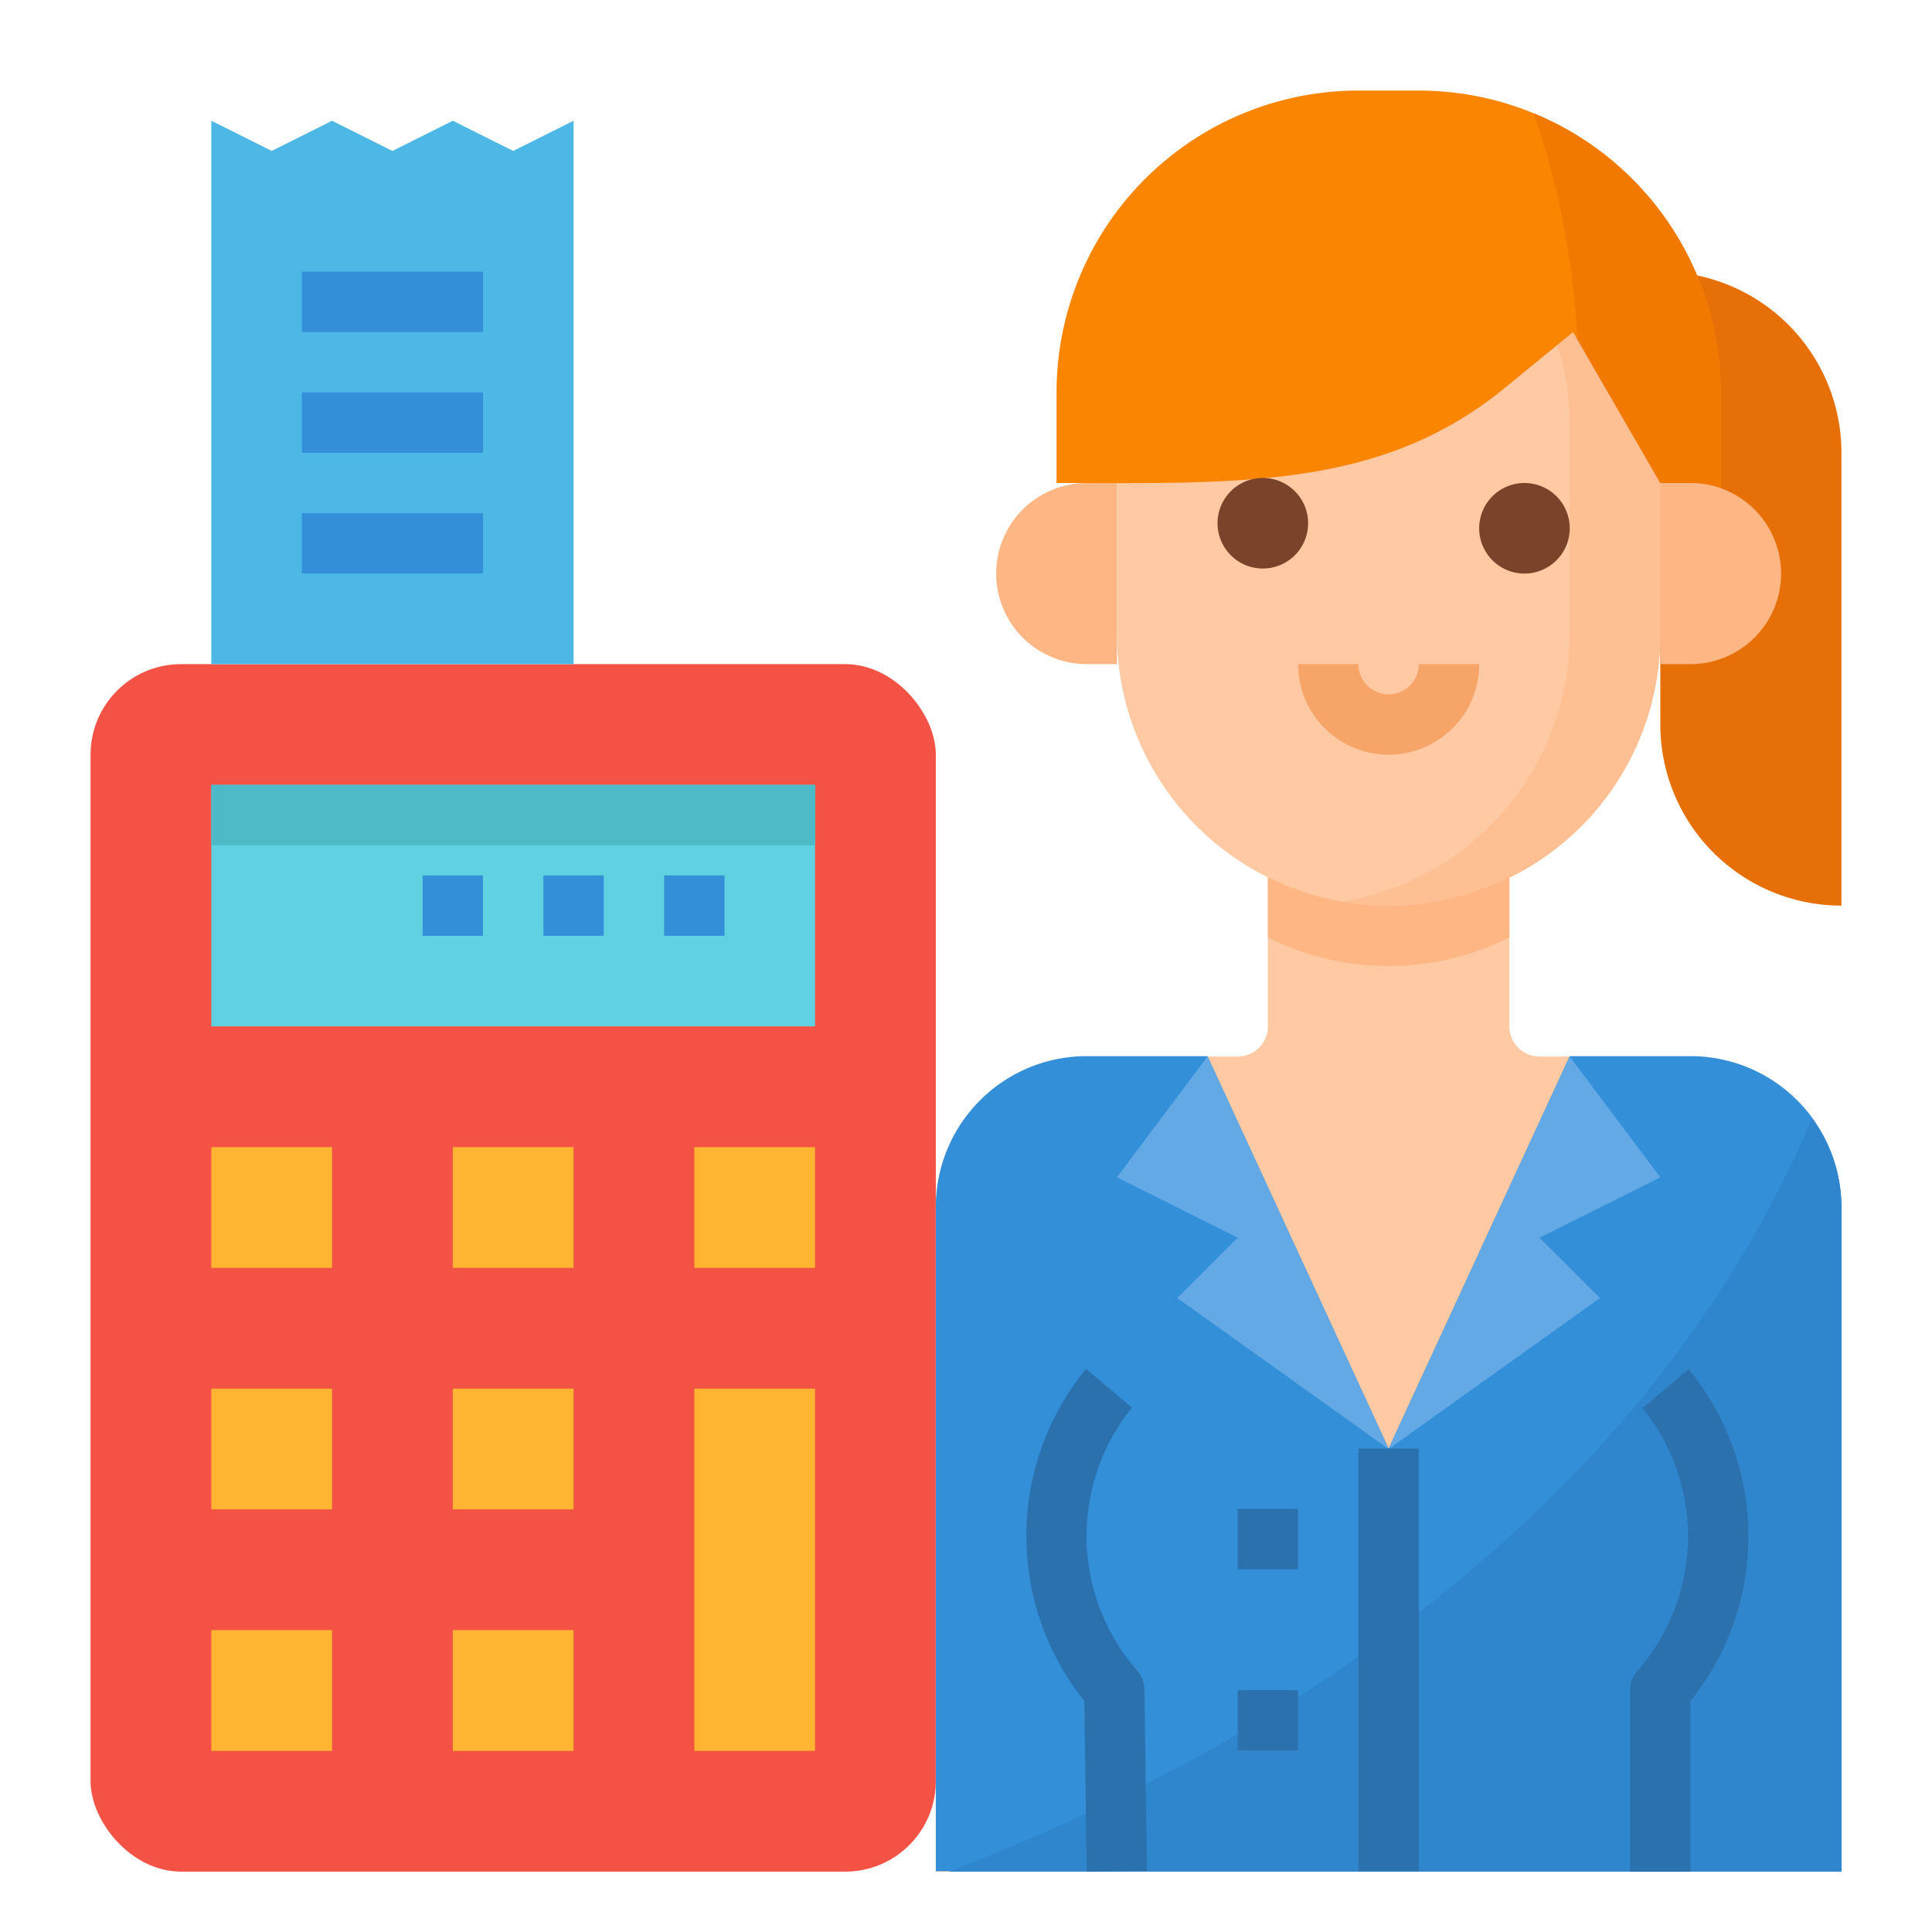 <?xml version="1.0" ?><svg viewBox="0 0 64 64" xmlns="http://www.w3.org/2000/svg"><g id="flat"><rect height="40" rx="3" ry="3" style="fill:#f35244" width="28" x="3" y="22"/><rect height="4" style="fill:#ffb531" width="4" x="7" y="38"/><rect height="4" style="fill:#ffb531" width="4" x="15" y="38"/><rect height="4" style="fill:#ffb531" width="4" x="23" y="38"/><rect height="4" style="fill:#ffb531" width="4" x="7" y="46"/><rect height="4" style="fill:#ffb531" width="4" x="15" y="46"/><rect height="12" style="fill:#ffb531" width="4" x="23" y="46"/><rect height="4" style="fill:#ffb531" width="4" x="7" y="54"/><rect height="4" style="fill:#ffb531" width="4" x="15" y="54"/><rect height="8" style="fill:#60d1e0" width="20" x="7" y="26"/><rect height="2" style="fill:#4eb9c7" width="20" x="7" y="26"/><rect height="2" style="fill:#348fd9" width="2" x="22" y="29"/><rect height="2" style="fill:#348fd9" width="2" x="18" y="29"/><rect height="2" style="fill:#348fd9" width="2" x="14" y="29"/><polygon points="19 22 7 22 7 4 9 5 11 4 13 5 15 4 17 5 19 4 19 22" style="fill:#4db7e5"/><rect height="2" style="fill:#348fd9" width="6" x="10" y="17"/><rect height="2" style="fill:#348fd9" width="6" x="10" y="13"/><rect height="2" style="fill:#348fd9" width="6" x="10" y="9"/><path d="M36,16h1a0,0,0,0,1,0,0v6a0,0,0,0,1,0,0H36a3,3,0,0,1-3-3v0A3,3,0,0,1,36,16Z" style="fill:#feb784"/><path d="M55,9h0a6,6,0,0,1,6,6V30a0,0,0,0,1,0,0h0a6,6,0,0,1-6-6V9A0,0,0,0,1,55,9Z" style="fill:#e67007"/><path d="M61,62V40a5,5,0,0,0-5-5H51a1,1,0,0,1-1-1V27H42v7a1,1,0,0,1-1,1H36a5,5,0,0,0-5,5V62" style="fill:#fec9a3"/><path d="M46,30h0a9,9,0,0,1-9-9V14a8,8,0,0,1,8-8h2a8,8,0,0,1,8,8v7A9,9,0,0,1,46,30Z" style="fill:#fec9a3"/><path d="M47,6H45c-.169,0-.334.015-.5.025A7.994,7.994,0,0,1,52,14v7a8.995,8.995,0,0,1-7.5,8.865A8.952,8.952,0,0,0,55,21V14A8,8,0,0,0,47,6Z" style="fill:#fec093"/><path d="M45,3A10,10,0,0,0,35,13h0v3c6,0,10.721.228,14.847-3.148L52.111,11,55,16l2,1V13A10,10,0,0,0,47,3Z" style="fill:#f98500"/><path d="M46,25a3,3,0,0,1-3-3h2a1,1,0,0,0,2,0h2A3,3,0,0,1,46,25Z" style="fill:#f7a468"/><path d="M61,61.986v-22a5,5,0,0,0-5-5H52l-6,13-6-13H36a5,5,0,0,0-5,5v22" style="fill:#348fd9"/><path d="M31.43,62H61V40a4.96,4.96,0,0,0-.979-2.947C53.88,51.54,39.689,58.854,31.43,62Z" style="fill:#3086cd"/><path d="M36,62l-.081-5.655a8.736,8.736,0,0,1,.056-11L37.5,46.63a6.759,6.759,0,0,0,.176,8.713,1,1,0,0,1,.234.629l.086,6Z" style="fill:#2a71ad"/><path d="M56,62H54V56a1,1,0,0,1,.234-.643,6.757,6.757,0,0,0,.176-8.712l1.529-1.29a8.736,8.736,0,0,1,.061,11Z" style="fill:#2a71ad"/><polygon points="40 35 37 39 41 41 39 43 46 48 40 35" style="fill:#62a9e6"/><polygon points="52 35 55 39 51 41 53 43 46 48 52 35" style="fill:#62a9e6"/><rect height="14" style="fill:#2a71ad" width="2" x="45" y="47.986"/><rect height="2" style="fill:#2a71ad" width="2" x="41" y="49.986"/><rect height="2" style="fill:#2a71ad" width="2" x="41" y="55.986"/><path d="M50,31.055v-2a8.921,8.921,0,0,1-8,0v2a8.93,8.93,0,0,0,8,0Z" style="fill:#feb784"/><path d="M50.8,3.751a26.751,26.751,0,0,1,1.453,7.493L55,16l2,1V13A10,10,0,0,0,50.8,3.751Z" style="fill:#f27900"/><path d="M55,16h1a3,3,0,0,1,3,3v0a3,3,0,0,1-3,3H55a0,0,0,0,1,0,0V16A0,0,0,0,1,55,16Z" style="fill:#feb784"/><path d="M41.833,18.833a1.5,1.5,0,1,1,1.5-1.5A1.5,1.5,0,0,1,41.833,18.833Z" style="fill:#7a432a"/><path d="M50.5,19A1.5,1.5,0,1,1,52,17.5,1.5,1.5,0,0,1,50.5,19Z" style="fill:#7a432a"/></g></svg>
